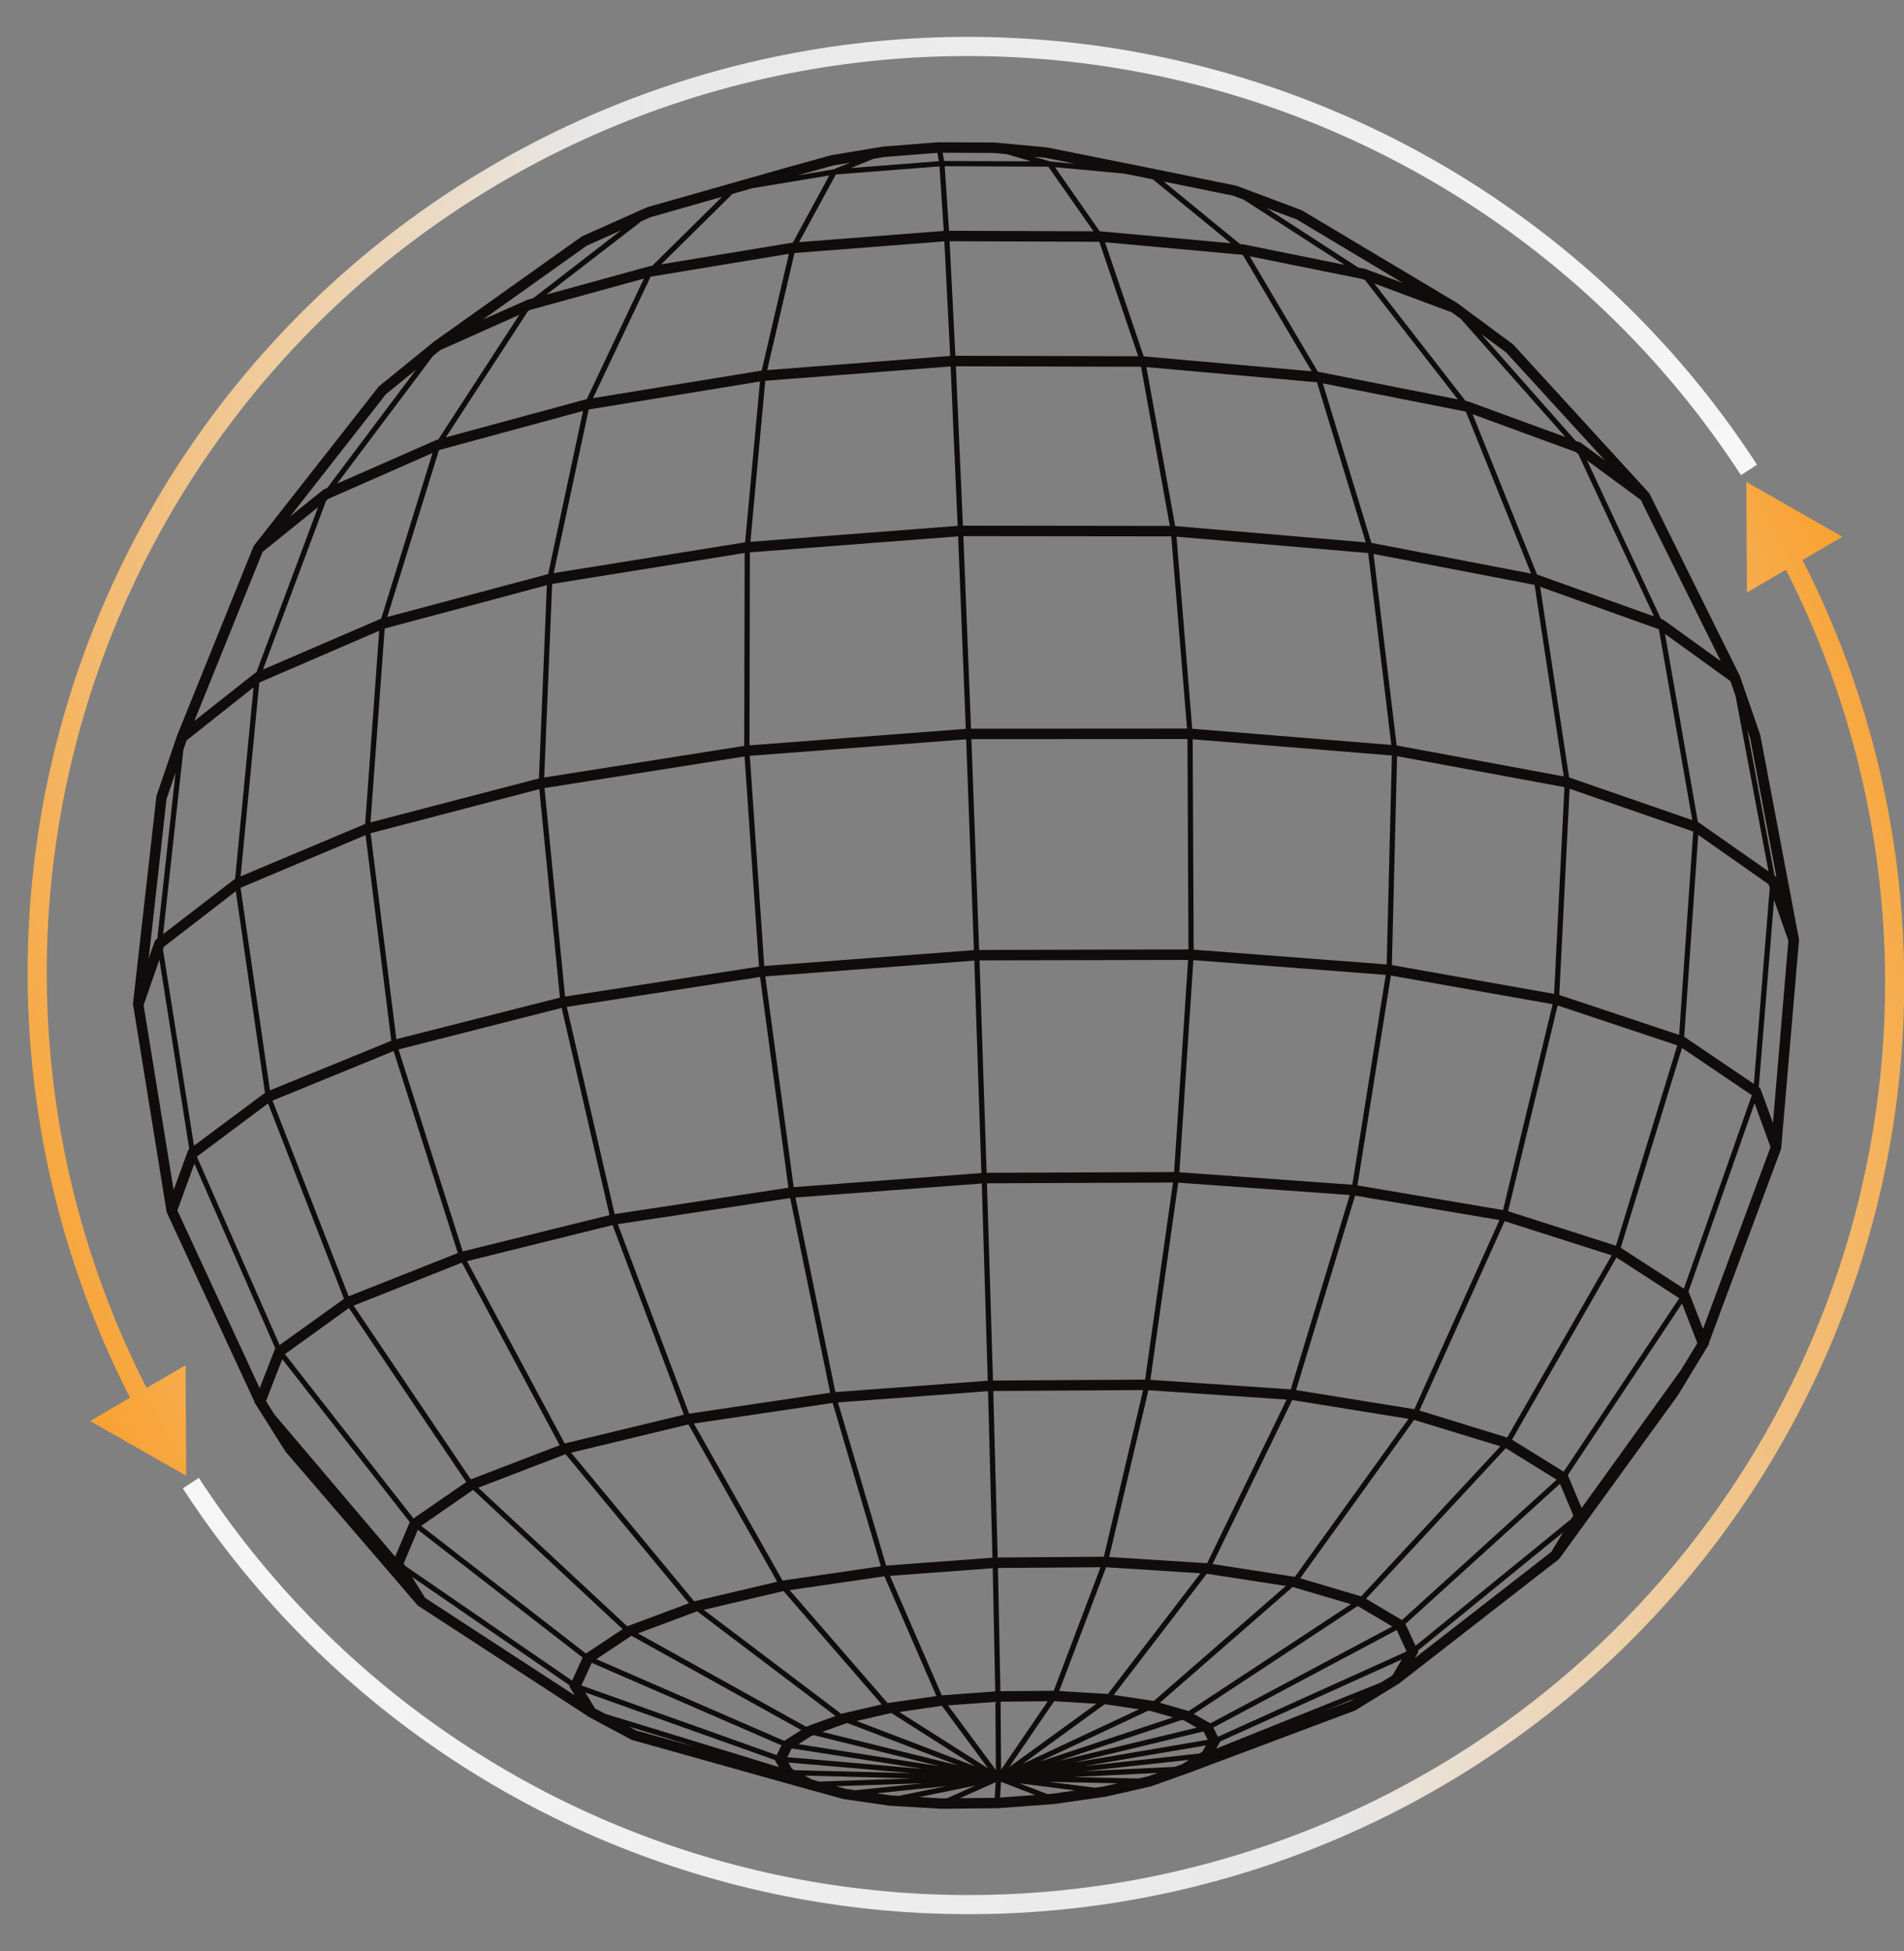 <svg width="41" height="42" viewBox="0 0 41 42" fill="none" xmlns="http://www.w3.org/2000/svg">
<rect x="0" y="0" width="41" height="42" fill="#808080" stroke="none"/>
<path d="M4.01 31.77L3.996 29.389L1.941 30.591L4.01 31.77ZM1.129 24.536L0.926 24.574L0.926 24.574L1.129 24.536ZM1.247 16.756L1.046 16.712L1.046 16.712L1.247 16.756ZM4.348 9.613L4.179 9.495L4.179 9.495L4.348 9.613ZM9.959 4.195L10.071 4.368L10.071 4.368L9.959 4.195ZM17.226 1.326L17.189 1.124L17.189 1.124L17.226 1.326ZM25.043 1.445L25.086 1.243L25.043 1.445ZM32.219 4.531L32.102 4.701L32.102 4.701L32.219 4.531ZM3.073 30.168L3.256 30.072C2.339 28.324 1.69 26.446 1.331 24.499L1.129 24.536L0.926 24.574C1.292 26.561 1.955 28.479 2.89 30.264L3.073 30.168ZM1.129 24.536L1.331 24.499C0.862 21.95 0.902 19.333 1.449 16.799L1.247 16.756L1.046 16.712C0.488 19.299 0.447 21.971 0.926 24.574L1.129 24.536ZM1.247 16.756L1.449 16.799C1.996 14.265 3.038 11.863 4.518 9.73L4.348 9.613L4.179 9.495C2.669 11.673 1.604 14.125 1.046 16.712L1.247 16.756ZM4.348 9.613L4.518 9.73C5.997 7.597 7.884 5.775 10.071 4.368L9.959 4.195L9.848 4.021C7.615 5.458 5.689 7.318 4.179 9.495L4.348 9.613ZM9.959 4.195L10.071 4.368C12.258 2.961 14.702 1.996 17.263 1.529L17.226 1.326L17.189 1.124C14.575 1.6 12.08 2.585 9.848 4.021L9.959 4.195ZM17.226 1.326L17.263 1.529C19.825 1.062 22.453 1.102 25 1.646L25.043 1.445L25.086 1.243C22.487 0.687 19.804 0.647 17.189 1.124L17.226 1.326ZM25.043 1.445L25 1.646C27.546 2.19 29.959 3.229 32.102 4.701L32.219 4.531L32.335 4.361C30.148 2.858 27.685 1.798 25.086 1.243L25.043 1.445ZM32.219 4.531L32.102 4.701C34.245 6.174 36.075 8.052 37.489 10.229L37.662 10.117L37.835 10.004C36.392 7.782 34.523 5.865 32.335 4.361L32.219 4.531Z" fill="url(#paint0_radial_3322_15673)"/>
<path d="M37.605 10.375L37.618 12.756L39.673 11.554L37.605 10.375ZM40.472 17.575L40.27 17.612L40.27 17.612L40.472 17.575ZM40.354 25.319L40.556 25.363L40.556 25.363L40.354 25.319ZM37.268 32.429L37.098 32.312L37.098 32.312L37.268 32.429ZM31.683 37.822L31.794 37.995L31.794 37.995L31.683 37.822ZM16.67 40.559L16.627 40.761L16.627 40.761L16.67 40.559ZM9.527 37.487L9.41 37.657L9.41 37.657L9.527 37.487ZM38.541 11.977L38.358 12.072C39.269 13.811 39.914 15.678 40.27 17.612L40.472 17.575L40.675 17.538C40.312 15.562 39.653 13.656 38.724 11.881L38.541 11.977ZM40.472 17.575L40.27 17.612C40.737 20.15 40.697 22.754 40.153 25.276L40.354 25.319L40.556 25.363C41.111 22.788 41.152 20.128 40.675 17.538L40.472 17.575ZM40.354 25.319L40.153 25.276C39.609 27.798 38.571 30.189 37.098 32.312L37.268 32.429L37.437 32.547C38.941 30.379 40 27.938 40.556 25.363L40.354 25.319ZM37.268 32.429L37.098 32.312C35.626 34.435 33.748 36.248 31.571 37.649L31.683 37.822L31.794 37.995C34.017 36.566 35.934 34.714 37.437 32.547L37.268 32.429ZM31.683 37.822L31.571 37.649C29.395 39.049 26.962 40.009 24.413 40.474L24.45 40.677L24.487 40.88C27.089 40.405 29.572 39.425 31.794 37.995L31.683 37.822ZM24.45 40.677L24.413 40.474C21.863 40.939 19.247 40.899 16.713 40.358L16.67 40.559L16.627 40.761C19.213 41.314 21.884 41.354 24.487 40.88L24.45 40.677ZM16.67 40.559L16.713 40.358C14.179 39.816 11.777 38.783 9.644 37.317L9.527 37.487L9.41 37.657C11.588 39.153 14.04 40.208 16.627 40.761L16.67 40.559ZM9.527 37.487L9.644 37.317C7.511 35.851 5.689 33.982 4.282 31.815L4.109 31.928L3.936 32.04C5.373 34.252 7.233 36.161 9.41 37.657L9.527 37.487Z" fill="url(#paint1_radial_3322_15673)"/>
<path d="M28.033 4.527L26.626 3.999L24.776 3.621L22.538 3.172L21.411 3.068L20.212 3.062L19.012 3.156L17.906 3.34L16.946 3.605L13.939 4.46L12.531 5.088L9.35 7.351L8.155 8.321C8.142 8.331 8.132 8.345 8.126 8.359L5.462 11.755L3.827 15.802L3.824 15.804L3.368 17.139C3.363 17.154 3.362 17.17 3.363 17.185L2.863 21.615L2.865 21.623C2.864 21.64 2.866 21.656 2.873 21.671L3.589 26.096L5.479 30.176L5.476 30.185L6.149 31.251L8.988 34.553L8.999 34.565L12.649 36.94L12.652 36.946L12.678 36.96L13.605 37.457C13.62 37.465 13.636 37.469 13.651 37.469L17.416 38.524L18.16 38.729L19.147 38.872L20.273 38.939L21.479 38.927L22.686 38.838L23.814 38.678L24.78 38.458L25.539 38.188L25.541 38.188L29.175 36.825L29.185 36.819C29.188 36.817 29.192 36.817 29.195 36.815L30.112 36.251L30.125 36.243L30.149 36.228L30.153 36.221L33.561 33.571L33.574 33.561L36.123 30.049L36.123 30.048C36.124 30.048 36.124 30.047 36.125 30.047L36.802 28.933L36.796 28.918L38.354 24.731L38.355 24.72C38.358 24.708 38.358 24.697 38.358 24.684L38.74 20.228L37.907 15.833L37.904 15.823C37.903 15.821 37.904 15.819 37.903 15.818L37.469 14.562L37.466 14.553L37.454 14.519L37.446 14.513L35.515 10.618L32.592 7.424L32.583 7.417C32.58 7.415 32.578 7.411 32.575 7.409L31.375 6.521L31.37 6.518L28.033 4.527ZM38.178 24.174L37.905 23.427L37.873 23.406L38.202 19.373L38.51 20.252L38.178 24.174ZM29.983 36.068L29.73 36.223L26.19 37.643L26.277 37.489L26.276 37.489L30.187 35.723L29.983 36.068ZM28.449 36.857L29.161 36.572L29.085 36.619L28.449 36.857ZM20.279 38.715L19.797 38.686L21.007 38.438L20.389 38.714L20.279 38.715ZM19.17 38.649L18.876 38.606L20.382 38.45L19.361 38.66L19.17 38.649ZM6.078 29.26L8.823 32.767L8.509 33.513L5.908 30.447L5.728 30.162L6.078 29.26ZM3.586 17.2L3.78 16.632L3.388 20.205L3.338 20.245L3.201 20.639L3.586 17.2ZM8.308 8.488L8.47 8.356L8.959 7.959L7.047 10.504L6.968 10.538L6.252 11.113L8.308 8.488ZM19.04 3.38L20.184 3.29L20.217 3.47L18.32 3.618L18.811 3.418L19.04 3.38ZM34.797 26.817L32.475 26.075L33.542 21.645L36.118 22.504L34.797 26.817ZM33.672 31.682L32.559 30.993L34.808 27.071L36.16 27.948L33.672 31.682ZM30.189 34.876L29.416 34.418L32.425 31.176L33.52 31.854L30.189 34.876ZM25.452 37.981L25.295 38.036L23.354 38.13L25.605 37.886L25.452 37.981ZM17.328 38.224L19.633 38.285L17.642 38.353L17.488 38.31L17.328 38.224ZM11.182 6.778L9.438 9.46L9.398 9.471L7.259 10.411L9.323 7.665L9.482 7.536L11.182 6.778ZM14.027 5.954L16.988 5.464L16.401 7.978L12.77 8.571L14.01 5.958L14.027 5.954ZM17.999 3.756L20.231 3.582L20.322 4.971L17.206 5.213L17.999 3.756ZM36.158 22.279L33.577 21.419L33.8 16.98L36.461 17.901L36.158 22.279ZM26.063 37.099L25.707 36.897L29.235 34.575L29.243 34.578L29.98 35.014L26.063 37.099ZM25.828 37.749L23.349 38.02L25.968 37.574L25.892 37.709L25.828 37.749ZM25.917 37.276L26.006 37.453L23.133 37.943L25.914 37.274L25.917 37.276ZM16.479 8.197L20.47 7.889L20.622 11.321L16.159 11.664L16.479 8.197ZM29.86 20.762L25.704 20.444L25.683 15.915L29.972 16.264L29.86 20.762ZM16.148 11.891L20.632 11.547L20.797 15.691L16.139 16.046L16.148 11.891ZM25.592 20.439L21.084 20.45L20.918 15.912L25.57 15.909L25.592 20.439ZM16.146 16.271L20.805 15.916L20.972 20.454L16.457 20.796L16.146 16.271ZM11.725 16.965L16.033 16.285L16.344 20.808L12.168 21.454L11.725 16.965ZM16.48 21.02L20.98 20.68L21.133 25.253L17.091 25.557L16.48 21.02ZM17.129 25.78L21.141 25.478L21.27 29.724L17.989 29.969L17.129 25.78ZM18.045 30.191L21.276 29.949L21.371 33.534L19.082 33.704L18.045 30.191ZM21.434 36.638L21.445 38.104L20.415 36.713L21.434 36.638ZM20.277 36.723H20.282L21.277 38.068L19.366 36.855L20.277 36.723ZM21.546 36.633L22.562 36.624L21.558 38.096L21.546 36.633ZM21.431 36.412L20.281 36.497L19.164 33.924L21.377 33.76L21.431 36.412ZM19.045 33.934L20.165 36.512L19.118 36.662L19.113 36.663L17.004 34.232L19.045 33.934ZM19.154 36.885L19.197 36.879L21 38.025L18.448 37.049L19.154 36.885ZM22.7 36.623H22.702L23.61 36.678L21.733 38.04L22.7 36.623ZM22.691 36.398L21.543 36.408L21.489 33.755L23.698 33.739L22.691 36.398ZM16.871 34.251L18.988 36.692L18.135 36.889L18.117 36.896L15.155 34.656L16.866 34.253L16.871 34.251ZM18.193 37.108L18.251 37.094L20.629 38.004L17.709 37.284L18.193 37.108ZM23.787 36.689L23.825 36.692L24.525 36.797L22.019 37.973L23.787 36.689ZM23.848 36.467L22.809 36.404L23.819 33.739L25.851 33.869L23.856 36.468L23.848 36.467ZM23.77 33.513L21.484 33.529L21.389 29.945L24.615 29.925L23.77 33.513ZM24.658 29.7L21.383 29.72L21.253 25.474L25.259 25.457L24.658 29.7ZM13.303 26.353L17.015 25.792L17.876 29.982L14.839 30.433L13.303 26.353ZM14.942 30.645L17.93 30.202L18.968 33.718L16.851 34.026L14.942 30.645ZM15.014 34.689L17.991 36.942L17.379 37.164L17.362 37.174L13.738 35.163L14.999 34.692L15.014 34.689ZM17.469 37.372L17.52 37.353L20.229 38.022L17.195 37.548L17.469 37.372ZM24.726 36.827L24.785 36.836L25.259 36.971L22.389 37.923L24.726 36.827ZM24.841 36.617L23.983 36.488L25.986 33.879L27.688 34.142L24.846 36.618L24.841 36.617ZM25.993 33.653L23.885 33.518L24.73 29.928L27.705 30.13L25.993 33.653ZM27.795 29.91L24.772 29.704L25.372 25.46L29.065 25.726L27.795 29.91ZM25.283 25.231L21.246 25.248L21.093 20.675L25.584 20.665L25.283 25.231ZM25.561 15.684L20.91 15.687L20.745 11.542L25.222 11.547L25.561 15.684ZM11.89 12.571L16.035 11.904L16.025 16.057L11.719 16.738L11.89 12.571ZM7.98 17.937L11.613 16.989L12.057 21.476L8.535 22.371L7.98 17.937ZM12.205 21.676L16.367 21.032L16.977 25.569L13.236 26.136L12.205 21.676ZM10.057 27.15L13.191 26.373L14.727 30.455L12.16 31.074L10.057 27.15ZM12.299 31.273L14.823 30.664L16.735 34.051L14.948 34.472L12.299 31.273ZM13.599 35.216L17.254 37.244L16.888 37.477L12.841 35.718L13.591 35.219L13.599 35.216ZM17.044 37.646L17.053 37.64L19.87 38.08L16.953 37.828L17.044 37.646ZM22.789 37.91L25.452 37.026L25.502 37.04L25.77 37.193L22.789 37.91ZM25.596 36.835L24.976 36.656L27.834 34.165L27.848 34.168L29.093 34.534L25.596 36.835ZM27.883 33.946L26.111 33.67L27.826 30.14L30.33 30.544L27.883 33.946ZM30.456 30.337L27.909 29.925L29.18 25.739L32.289 26.265L30.456 30.337ZM29.12 25.505L25.396 25.236L25.698 20.669L29.84 20.987L29.12 25.505ZM33.466 21.396L29.972 20.776L30.084 16.279L33.688 16.945L33.466 21.396ZM29.96 16.037L25.673 15.688L25.334 11.554L29.462 11.906L29.96 16.037ZM25.191 11.322L20.735 11.316L20.584 7.885L24.57 7.895L25.191 11.322ZM24.509 7.669L20.573 7.659L20.448 5.193L23.672 5.205L24.509 7.669ZM20.335 5.196L20.461 7.663L16.52 7.968L17.108 5.447L20.335 5.196ZM12.677 8.815L16.365 8.213L16.045 11.675L11.923 12.337L12.677 8.815ZM8.284 13.53L11.776 12.598L11.605 16.758L7.978 17.704L8.284 13.53ZM5.18 19.112L7.872 17.978L8.426 22.405L5.813 23.473L5.18 19.112ZM8.582 22.592L12.094 21.698L13.125 26.158L9.965 26.94L8.582 22.592ZM7.615 28.107L9.946 27.182L12.052 31.112L10.138 31.847L7.615 28.107ZM10.299 32.027L12.178 31.305L14.836 34.514L13.506 35.01L10.299 32.027ZM12.742 35.798L16.828 37.573L16.724 37.783L12.52 36.284L12.742 35.798ZM17.055 38.077L16.977 37.943L19.639 38.173L17.112 38.108L17.055 38.077ZM29.31 34.366L27.998 33.977L30.451 30.567L32.309 31.135L29.31 34.366ZM32.455 30.947L30.566 30.365L32.401 26.289L34.705 27.025L32.455 30.947ZM32.366 26.05L29.231 25.519L29.951 21.001L33.434 21.618L32.366 26.05ZM33.673 16.715L30.075 16.048L29.577 11.925L33.045 12.591L33.673 16.715ZM29.41 11.676L25.306 11.325L24.686 7.903L28.359 8.23L29.41 11.676ZM24.628 7.672L23.796 5.215L26.743 5.484L26.762 5.487L28.245 7.993L24.628 7.672ZM12.634 8.593L12.624 8.595L9.601 9.415L11.372 6.693L11.428 6.668L13.866 5.997L12.634 8.593ZM9.465 9.686L12.555 8.847L11.803 12.359L8.339 13.282L9.452 9.692L9.465 9.686ZM5.595 14.689L8.166 13.579L7.863 17.738L5.181 18.866L5.583 14.699L5.595 14.689ZM3.529 20.382L5.078 19.186L5.706 23.526L4.177 24.664L3.509 20.438L3.529 20.382ZM5.869 23.694L8.476 22.627L9.858 26.975L7.508 27.906L5.869 23.694ZM6.136 29.151L7.513 28.159L10.04 31.905L8.904 32.688L6.136 29.151ZM9.07 32.848L10.187 32.074L13.408 35.072L12.617 35.596L9.07 32.848ZM16.684 37.889L16.773 38.041L13.033 36.895L12.813 36.778L12.604 36.434L16.684 37.889ZM26.127 37.191L30.076 35.09L30.288 35.55L30.286 35.553L26.227 37.388L26.127 37.191ZM36.267 22.319L36.569 17.973L38.083 19.035L38.109 19.11L37.767 23.334L36.267 22.319ZM33.789 16.737L33.165 12.632L35.706 13.541L35.722 13.552L36.441 17.655L33.789 16.737ZM29.531 11.687L28.485 8.253L31.552 8.859L31.568 8.865L32.97 12.348L29.531 11.687ZM31.622 8.644L31.559 8.632L29.593 6.103L31.264 6.725L31.461 6.87L33.709 9.409L31.622 8.644ZM26.781 5.262L26.704 5.255L25.06 3.909L26.556 4.213L26.783 4.299L28.953 5.701L26.781 5.262ZM29.329 6.005L29.392 6.028L31.393 8.598L28.406 8.007L28.381 8.005L26.91 5.517L29.329 6.005ZM20.436 4.968L20.343 3.578L22.573 3.588L23.547 4.979L20.436 4.968ZM20.331 3.466L20.299 3.288L21.399 3.293L21.68 3.319L22.206 3.473L20.331 3.466ZM17.947 3.647L17.176 3.775L17.948 3.561L18.303 3.502L17.947 3.647ZM16.2 4.052L17.858 3.777L17.072 5.224L17.056 5.225L14.238 5.69L15.774 4.173L16.2 4.052ZM7.073 10.738L9.314 9.752L8.209 13.316L8.205 13.318L5.663 14.414L7.022 10.78L7.073 10.738ZM5.063 18.917L3.513 20.11L3.948 16.142L4.017 15.94L5.46 14.796L5.063 18.917ZM3.092 21.638L3.433 20.659L4.076 24.74L4.052 24.758L3.739 25.618L3.092 21.638ZM4.242 24.898L5.773 23.754L7.408 27.961L6.021 28.956L4.24 24.901L4.242 24.898ZM8.693 33.658L8.998 32.933L12.546 35.684L12.319 36.18L8.725 33.709L8.693 33.658ZM13.701 37.253L13.547 37.171L15.006 37.618L13.701 37.253ZM19.87 38.39L18.42 38.54L18.213 38.51L18.008 38.453L19.87 38.39ZM21.44 38.367L21.42 38.703L20.671 38.711L21.44 38.367ZM21.555 38.358L22.292 38.642L21.535 38.697L21.555 38.358ZM21.956 38.392L23.155 38.544L22.661 38.615L22.555 38.623L21.956 38.392ZM22.578 38.358L24.065 38.39L23.773 38.457L23.577 38.485L22.578 38.358ZM23.102 38.256L24.927 38.167L24.722 38.24L24.517 38.287L23.102 38.256ZM30.265 34.96L33.592 31.942L33.879 32.623L33.832 32.701L30.482 35.43L30.265 34.96ZM36.55 28.913L36.203 29.484L34.058 32.464L33.76 31.755L36.22 28.062L36.55 28.913ZM34.9 26.861L36.22 22.56L37.717 23.573L37.721 23.584L36.26 27.742L34.9 26.861ZM38.212 18.849L37.624 15.709L37.686 15.886L38.252 18.877L38.212 18.849ZM37.263 14.664L37.374 14.986L38.082 18.758L36.589 17.712L36.576 17.703L36.562 17.698L35.854 13.647L37.263 14.664ZM33.123 12.377L33.1 12.373L31.711 8.917L33.925 9.729L33.984 9.772L35.617 13.27L33.123 12.377ZM33.929 9.49L31.897 7.192L32.432 7.587L34.563 9.916L34.033 9.527L33.929 9.49ZM29.4 5.79L29.248 5.759L27.274 4.481L27.926 4.725L30.207 6.091L29.4 5.79ZM24.732 3.842L24.823 3.86L26.504 5.236L23.695 4.98H23.681L22.718 3.599L24.211 3.738L24.732 3.842ZM22.614 3.476L22.263 3.373L22.5 3.395L23.159 3.527L22.614 3.476ZM14.009 4.675L15.548 4.237L14.045 5.722L13.984 5.732L11.766 6.342L13.81 4.765L14.009 4.675ZM11.482 6.419L11.361 6.453L10.402 6.878L12.635 5.289L13.371 4.96L11.482 6.419ZM5.655 11.881L6.849 10.918L5.52 14.476L5.492 14.488L4.186 15.52L5.655 11.881ZM3.819 26.058L4.186 25.052L5.927 29.023L5.592 29.885L3.819 26.058ZM9.156 34.4L8.872 33.946L12.271 36.285L12.261 36.305L12.377 36.498L9.156 34.4ZM30.543 35.564L30.53 35.536L33.659 32.988L33.405 33.408L30.466 35.695L30.543 35.564ZM36.363 27.809L36.358 27.806L37.782 23.751L38.126 24.694L36.673 28.606L36.363 27.809ZM35.766 13.322L34.174 9.911L35.331 10.761L37.055 14.234L35.814 13.339L35.766 13.322Z" fill="#100C0B"/>
<defs>
<radialGradient id="paint0_radial_3322_15673" cx="0" cy="0" r="1" gradientUnits="userSpaceOnUse" gradientTransform="translate(37.583 10.167) rotate(161.268) scale(41.194 44.854)">
<stop stop-color="#F6F6F6"/>
<stop offset="0.621" stop-color="#E8E8E8"/>
<stop offset="1" stop-color="#F9A02D"/>
</radialGradient>
<radialGradient id="paint1_radial_3322_15673" cx="0" cy="0" r="1" gradientUnits="userSpaceOnUse" gradientTransform="translate(4.187 31.878) rotate(-18.732) scale(41.002 44.645)">
<stop stop-color="#F6F6F6"/>
<stop offset="0.621" stop-color="#E8E8E8"/>
<stop offset="1" stop-color="#F9A02D"/>
</radialGradient>
</defs>
</svg>
